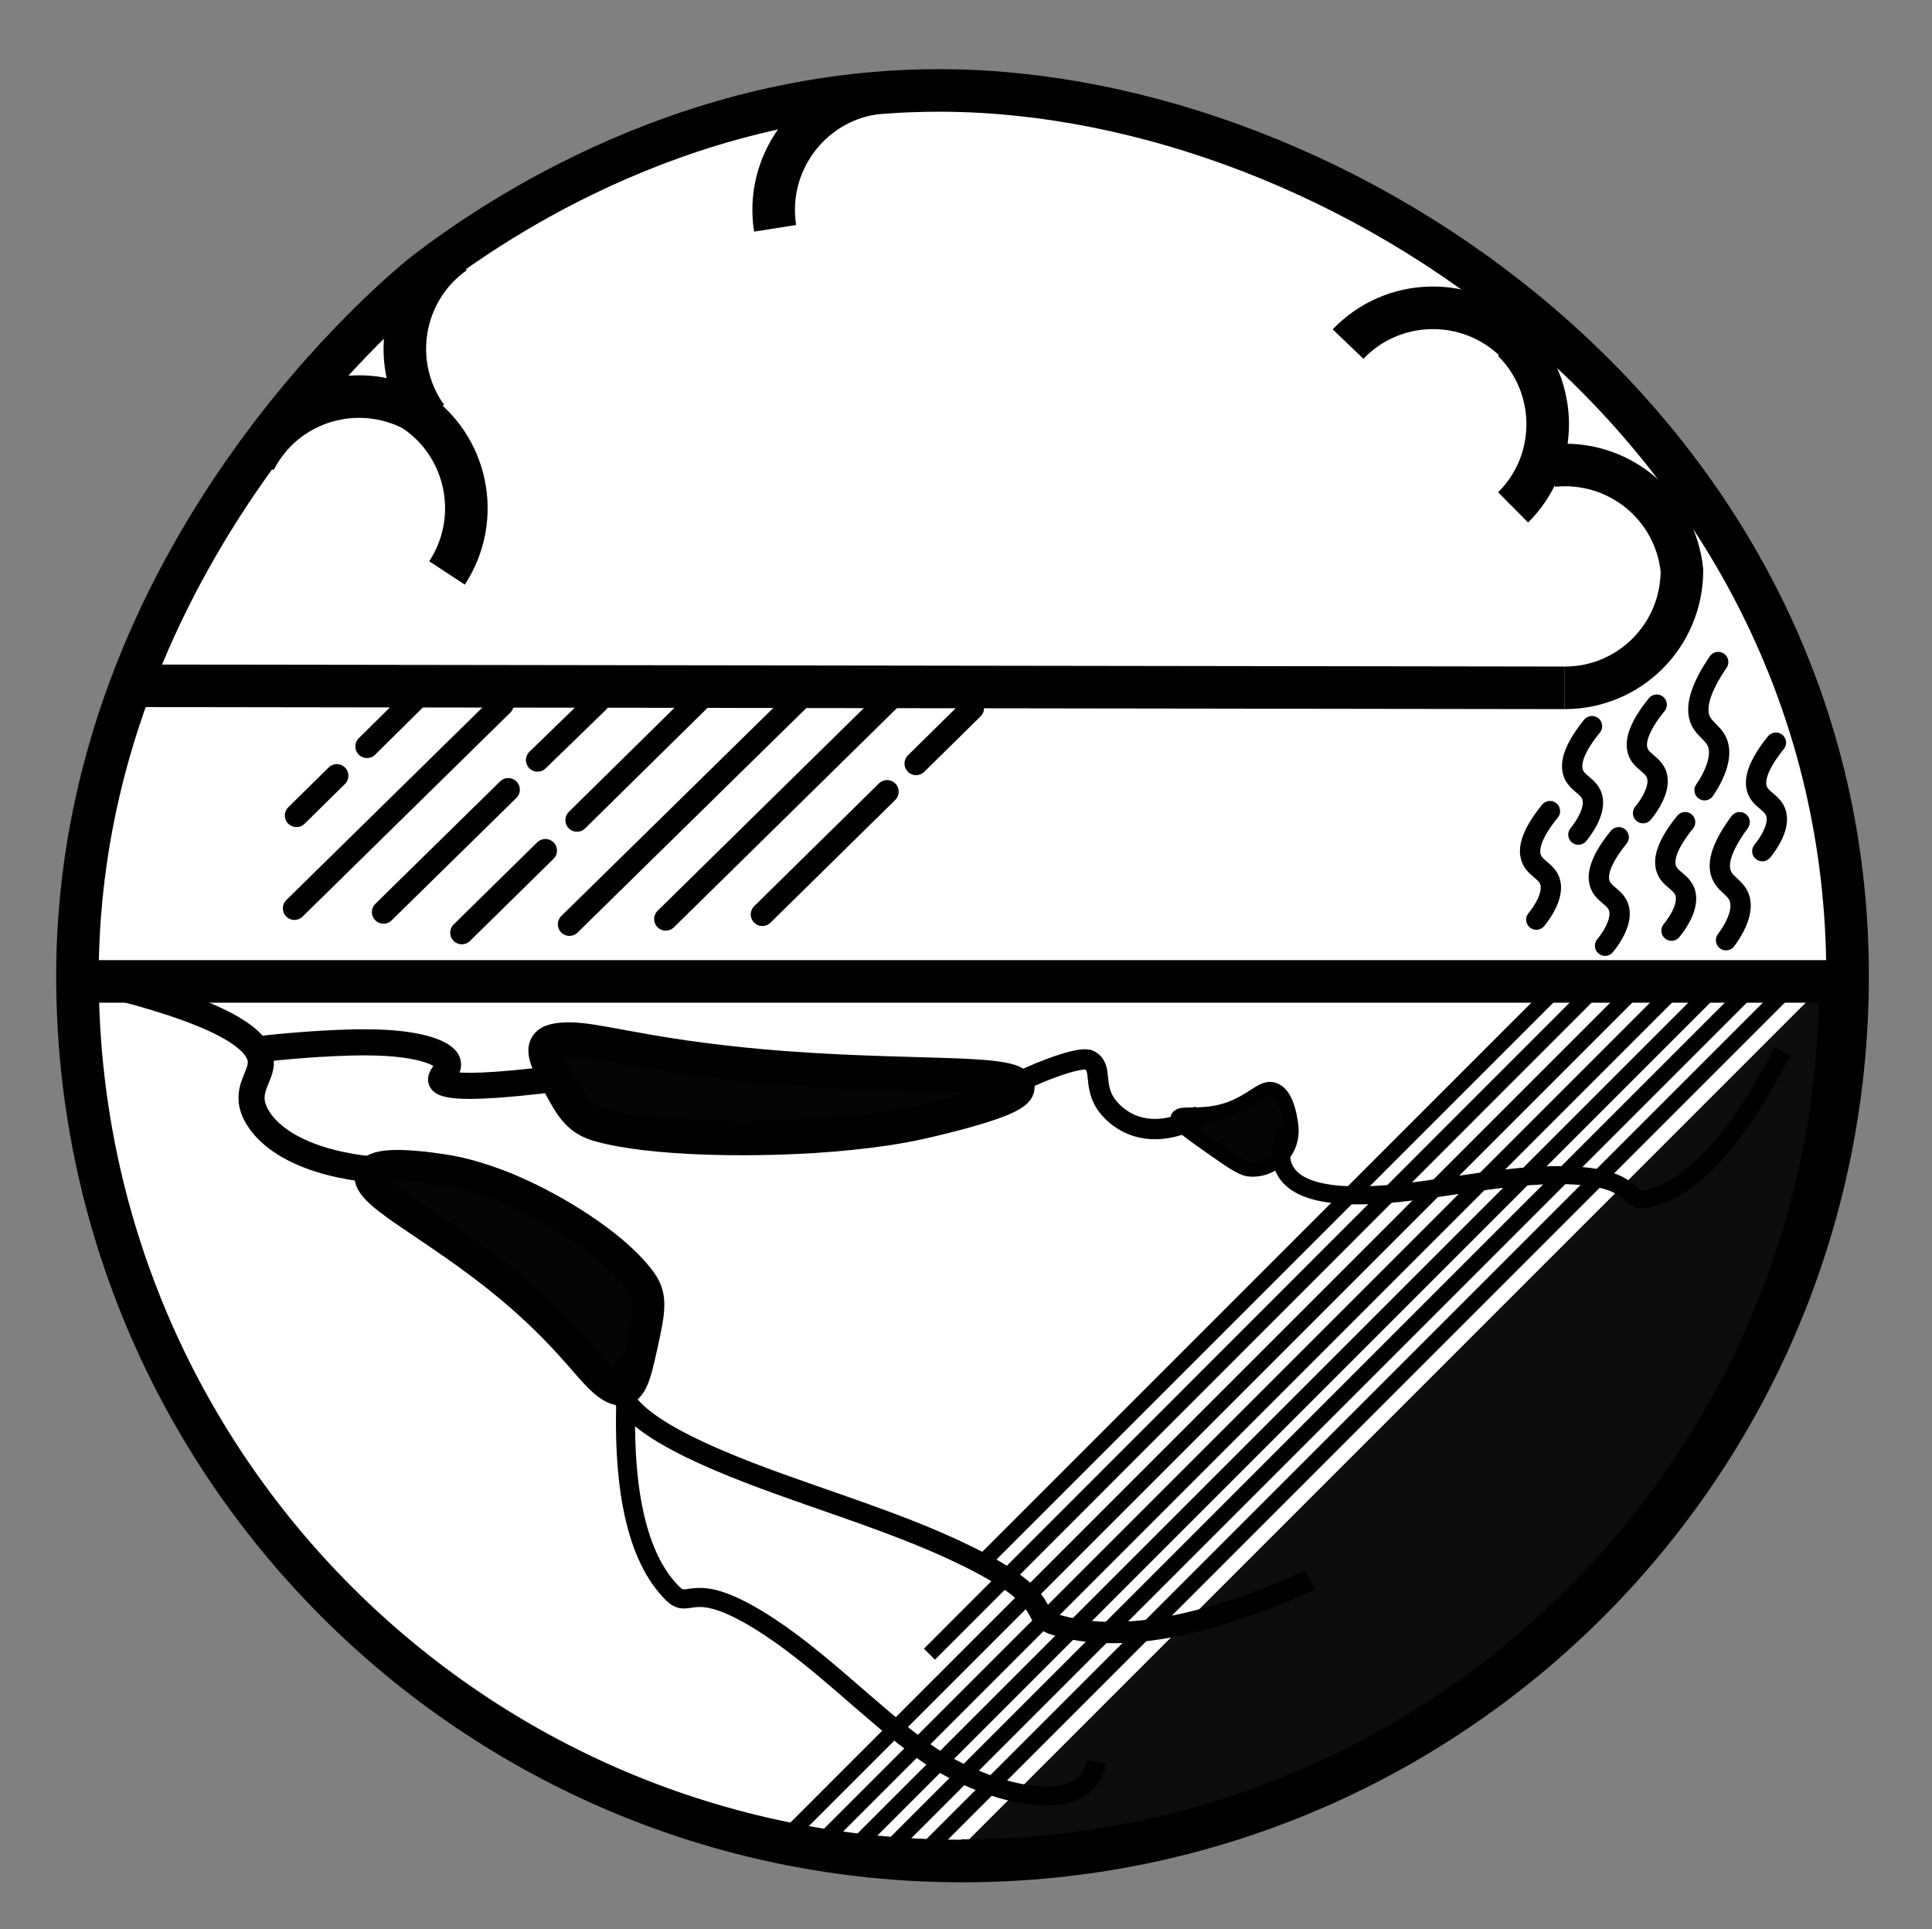 <?xml version="1.0" encoding="utf-8"?>
<!-- Generator: Adobe Illustrator 24.1.1, SVG Export Plug-In . SVG Version: 6.00 Build 0)  -->
<svg version="1.1" id="Warstwa_1" xmlns="http://www.w3.org/2000/svg" xmlns:xlink="http://www.w3.org/1999/xlink" x="0px" y="0px"
	 viewBox="0 0 666 665" style="enable-background:new 0 0 666 665;" xml:space="preserve">
<rect x="0" y="0" width="666" height="665" fill="#808080" stroke="none"/>
<style type="text/css">
	.st0{fill:#FFFFFF;}
	.st1{display:none;}
	.st2{display:inline;fill:#0074A2;}
	.st3{fill:#0D0D0D;stroke:#000000;stroke-width:5.356;stroke-miterlimit:10;}
	.st4{fill:none;stroke:#000000;stroke-width:14.672;stroke-miterlimit:10;}
	.st5{fill:none;stroke:#000000;stroke-width:5.356;stroke-miterlimit:10;}
	.st6{fill:none;stroke:#000000;stroke-width:7.641;stroke-miterlimit:10;}
	.st7{fill:none;stroke:#000000;stroke-width:8;stroke-linecap:round;stroke-miterlimit:10;}
	.st8{fill:none;stroke:#000000;stroke-width:7;stroke-linecap:round;stroke-miterlimit:10;}
	.st9{fill:none;stroke:#000000;stroke-width:5.354;stroke-miterlimit:10;}
	.st10{fill:none;stroke:#000000;stroke-width:23.921;stroke-miterlimit:10;}
	.st11{fill:none;stroke:#000000;stroke-width:9;stroke-miterlimit:10;}
	.st12{fill:#050505;stroke:#000000;stroke-width:10.796;stroke-miterlimit:10;}
	.st13{fill:none;stroke:#000000;stroke-width:2.689;stroke-miterlimit:10;}
	.st14{fill:none;stroke:#000000;stroke-width:6.583;stroke-miterlimit:10;}
	.st15{fill:none;stroke:#000000;stroke-width:7.343;stroke-miterlimit:10;}
	.st16{fill:#050505;stroke:#000000;stroke-width:11.725;stroke-miterlimit:10;}
	.st17{fill:#050505;stroke:#000000;stroke-width:5.053;stroke-miterlimit:10;}
	.st18{fill:none;stroke:#000000;stroke-width:7;stroke-miterlimit:10;}
	.st19{fill:none;stroke:#000000;stroke-width:6.203;stroke-miterlimit:10;}
</style>
<ellipse class="st0" cx="331.4" cy="337.2" rx="306.1" ry="305.4"/>
<g id="Warstwa_2_1_" class="st1">
	<rect x="-170.6" y="-76.8" class="st2" width="1019.4" height="811.7"/>
</g>
<path class="st3" d="M629.8,338.3c0,164.8-133.6,298.4-298.4,298.4"/>
<path class="st3" d="M333.2,338.3"/>
<line class="st4" x1="631.5" y1="338.3" x2="30.6" y2="338.3"/>
<path class="st4" d="M331.8,641.5c-168.5,0-305.1-136.6-305.1-305.1C26.7,190.8,140.5,98.7,147,93.7c23.3-17.8,92.4-65.3,184.8-62.4
	c138.3,4.4,305.1,120.9,305.1,305.1C636.9,504.9,500.3,641.5,331.8,641.5z"/>
<path class="st5" d="M477,168"/>
<path class="st5" d="M501.3,125.4"/>
<path class="st5" d="M199.7,131.5"/>
<path class="st5" d="M221.2,115.9"/>
<path class="st6" d="M285,119.8"/>
<path class="st4" d="M46.2,236.4c170.1,0.2,323.1,0.5,493.2,0.7L46.2,236.4"/>
<path class="st4" d="M535.3,160.5c22.3-2.3,42.2,13.8,44.5,36.1c0,22.4-18,40.5-40.4,40.5"/>
<path class="st4" d="M521.6,117.5c15.9,15.9,15.9,41.6,0,57.4"/>
<path class="st4" d="M87.8,158.7c10.2-20,34.6-27.7,54.6-17.5c18.8,12.3,24,37.5,11.7,56.3"/>
<path class="st4" d="M147.1,143.8c-13-18.2-8.8-43.6,9.5-56.6"/>
<path class="st4" d="M267.2,78.7c-3.5-22.1,11.6-43,33.7-46.5"/>
<path class="st4" d="M464.7,118.6c15.5-16.2,41.2-16.7,57.4-1.2"/>
<line class="st7" x1="282.2" y1="234.3" x2="196.3" y2="318.6"/>
<line class="st7" x1="310.8" y1="236.9" x2="229.5" y2="316.8"/>
<line class="st7" x1="245.4" y1="236.9" x2="198.9" y2="282.7"/>
<line class="st7" x1="206.1" y1="241.8" x2="185.3" y2="262"/>
<line class="st7" x1="173.1" y1="242.8" x2="101.5" y2="313.1"/>
<line class="st7" x1="188" y1="293.2" x2="159.2" y2="321.5"/>
<line class="st7" x1="175.2" y1="272.2" x2="132.2" y2="314.4"/>
<line class="st7" x1="144.9" y1="239.1" x2="126.5" y2="257.3"/>
<line class="st7" x1="116.1" y1="267.4" x2="102.2" y2="281.1"/>
<line class="st7" x1="335.2" y1="244.1" x2="315.8" y2="263.2"/>
<line class="st7" x1="305.8" y1="272.9" x2="262.8" y2="315.2"/>
<path class="st8" d="M576.2,320.8c2.6-3.2,5.3-7.7,5-11.7c-0.5-5.5-6.5-5.6-7.1-11c-0.3-2.8,0.8-7.3,6.8-14.7"/>
<path class="st8" d="M587.6,272.4c2.6-3.8,5.3-9.1,5-13.8c-0.5-6.5-6.5-6.6-7.1-13c-0.3-3.3,0.8-8.6,6.8-17.4"/>
<path class="st8" d="M595,324.1c2.6-3.5,5.3-8.3,5-12.7c-0.5-5.9-6.5-6.1-7.1-12c-0.3-3,0.8-7.9,6.8-16"/>
<path class="st8" d="M566.4,280.3c2.6-3.2,5.3-7.7,5-11.7c-0.5-5.5-6.5-5.6-7.1-11c-0.3-2.8,0.8-7.3,6.8-14.7"/>
<path class="st8" d="M607.5,293.4c2.6-3.2,5.3-7.7,5-11.7c-0.5-5.5-6.5-5.6-7.1-11c-0.3-2.8,0.8-7.3,6.8-14.7"/>
<path class="st8" d="M553.3,326c2.6-3.2,5.3-7.7,5-11.7c-0.5-5.5-6.5-5.6-7.1-11c-0.3-2.8,0.8-7.3,6.8-14.7"/>
<path class="st8" d="M544.1,287.7c2.6-3.2,5.3-7.7,5-11.7c-0.5-5.5-6.5-5.6-7.1-11c-0.3-2.8,0.8-7.3,6.8-14.7"/>
<path class="st8" d="M529.6,317c2.6-3.2,5.3-7.7,5-11.7c-0.5-5.5-6.5-5.6-7.1-11c-0.3-2.8,0.8-7.3,6.8-14.7"/>
<line class="st9" x1="313.7" y1="643.4" x2="614.3" y2="342.8"/>
<line class="st9" x1="301.7" y1="642.3" x2="600.7" y2="343.3"/>
<line class="st9" x1="290.2" y1="641.2" x2="588.4" y2="343"/>
<line class="st9" x1="279.7" y1="638.5" x2="575.5" y2="342.7"/>
<line class="st9" x1="269" y1="635.5" x2="564.3" y2="340.2"/>
<line class="st9" x1="320.4" y1="570.2" x2="550.3" y2="340.2"/>
<line class="st9" x1="338.7" y1="538.6" x2="535" y2="342.3"/>
<path class="st10" d="M148.9,467.9"/>
<path class="st11" d="M40.4,340.2c39.5,10.2,49,19,49.5,25.5c0.4,5.5-5.8,9.9-1.9,18c1.3,2.7,5,8.5,15.2,13.2
	c17.9,8.3,41.9,6.9,45.7,6.6"/>
<path class="st12" d="M179.8,411.9c-6-2.8-11.3-4.7-15.6-6c-3.9-1.2-7.9-2.1-11.8-2.7c-20.8-3.1-25.4-0.6-24.8,2.8
	c1.4,8,31.6,20.7,59.8,48c14.7,14.2,19.2,23,25.3,24.9c4.9,1.5,6.3-4.4,8.9-16.4c2.2-10.1,3.2-15.3-0.2-20.2
	C213.7,431.1,195.1,419,179.8,411.9z"/>
<path class="st13" d="M289.5,477.9"/>
<path class="st14" d="M216,476.6c-1.9,36.2,3.5,60.4,15.9,72.7c5.9,5.8,6.2-5.2,29.7,9.2c20.4,12.5,38.4,31.9,57.2,45.4
	c17.7,12.8,55,25,59.2,3.4"/>
<path class="st15" d="M451.7,544.7c-37.1,16.6-66.3,21.8-87.7,15.4c-10.1-3,1.3-7.8-29.8-23.3c-27.1-13.5-59.7-21.9-86.7-33.5
	c-25.5-10.9-45.9-24.6-25.7-37.3"/>
<path class="st16" d="M280.5,391.6c9.4-0.6,17.4-1.5,23.7-2.4c5.8-0.8,11.3-1.9,16.7-3.2c28.1-6.7,32.1-10.4,29-12.5
	c-7.4-5-53.9-1.1-108.4-8.3c-28.3-3.7-40.1-8-49-6.7c-7.2,1-4.8,5.8,0.4,15.3c4.4,8.1,6.7,12.1,14.3,14.1
	C224.7,392.6,256.5,393.1,280.5,391.6z"/>
<path class="st17" d="M443.5,396.2c0.9-1.6,1.3-3.1,1.5-4.5c0.2-1.2,0.2-2.6,0-4.1c-1.1-7.9-3.3-10.7-5.4-11.7
	c-4.9-2.4-8.5,5.9-21.6,7.9c-6.8,1-11.7-0.3-12,1.7c-0.2,1.6,3.7,4.4,11.7,10c6.7,4.7,10.1,7.1,12.7,7.5
	C436.3,403.7,441.3,400.1,443.5,396.2z"/>
<path class="st18" d="M349.8,373.6c11.7-5.7,23.1-9.4,25.6-8.2c5.2,2.4,0.8,9.1,6.7,16.3c1.1,1.3,6.3,7.6,16.3,7.5
	c7.3-0.1,13.4-3.5,15.5-4.9"/>
<path class="st11" d="M193.6,371.6c-25.2,3.2-34.6,3-38.6,2.2c-8.2-1.5,4-5.4-2.6-9.8c-1.2-0.8-7-4.6-25.8-4.7
	c-13.6-0.1-32.3,1.7-37.2,2.4"/>
<path class="st19" d="M614.5,362.4c-15.7,30.5-31.3,47.5-46.9,50.9c-7.4,1.6-2.4-7.5-27.5-8.2c-21.9-0.6-45.1,5.7-66.2,6.8
	c-19.9,1-37.8-2.5-30.8-22.4"/>
</svg>
